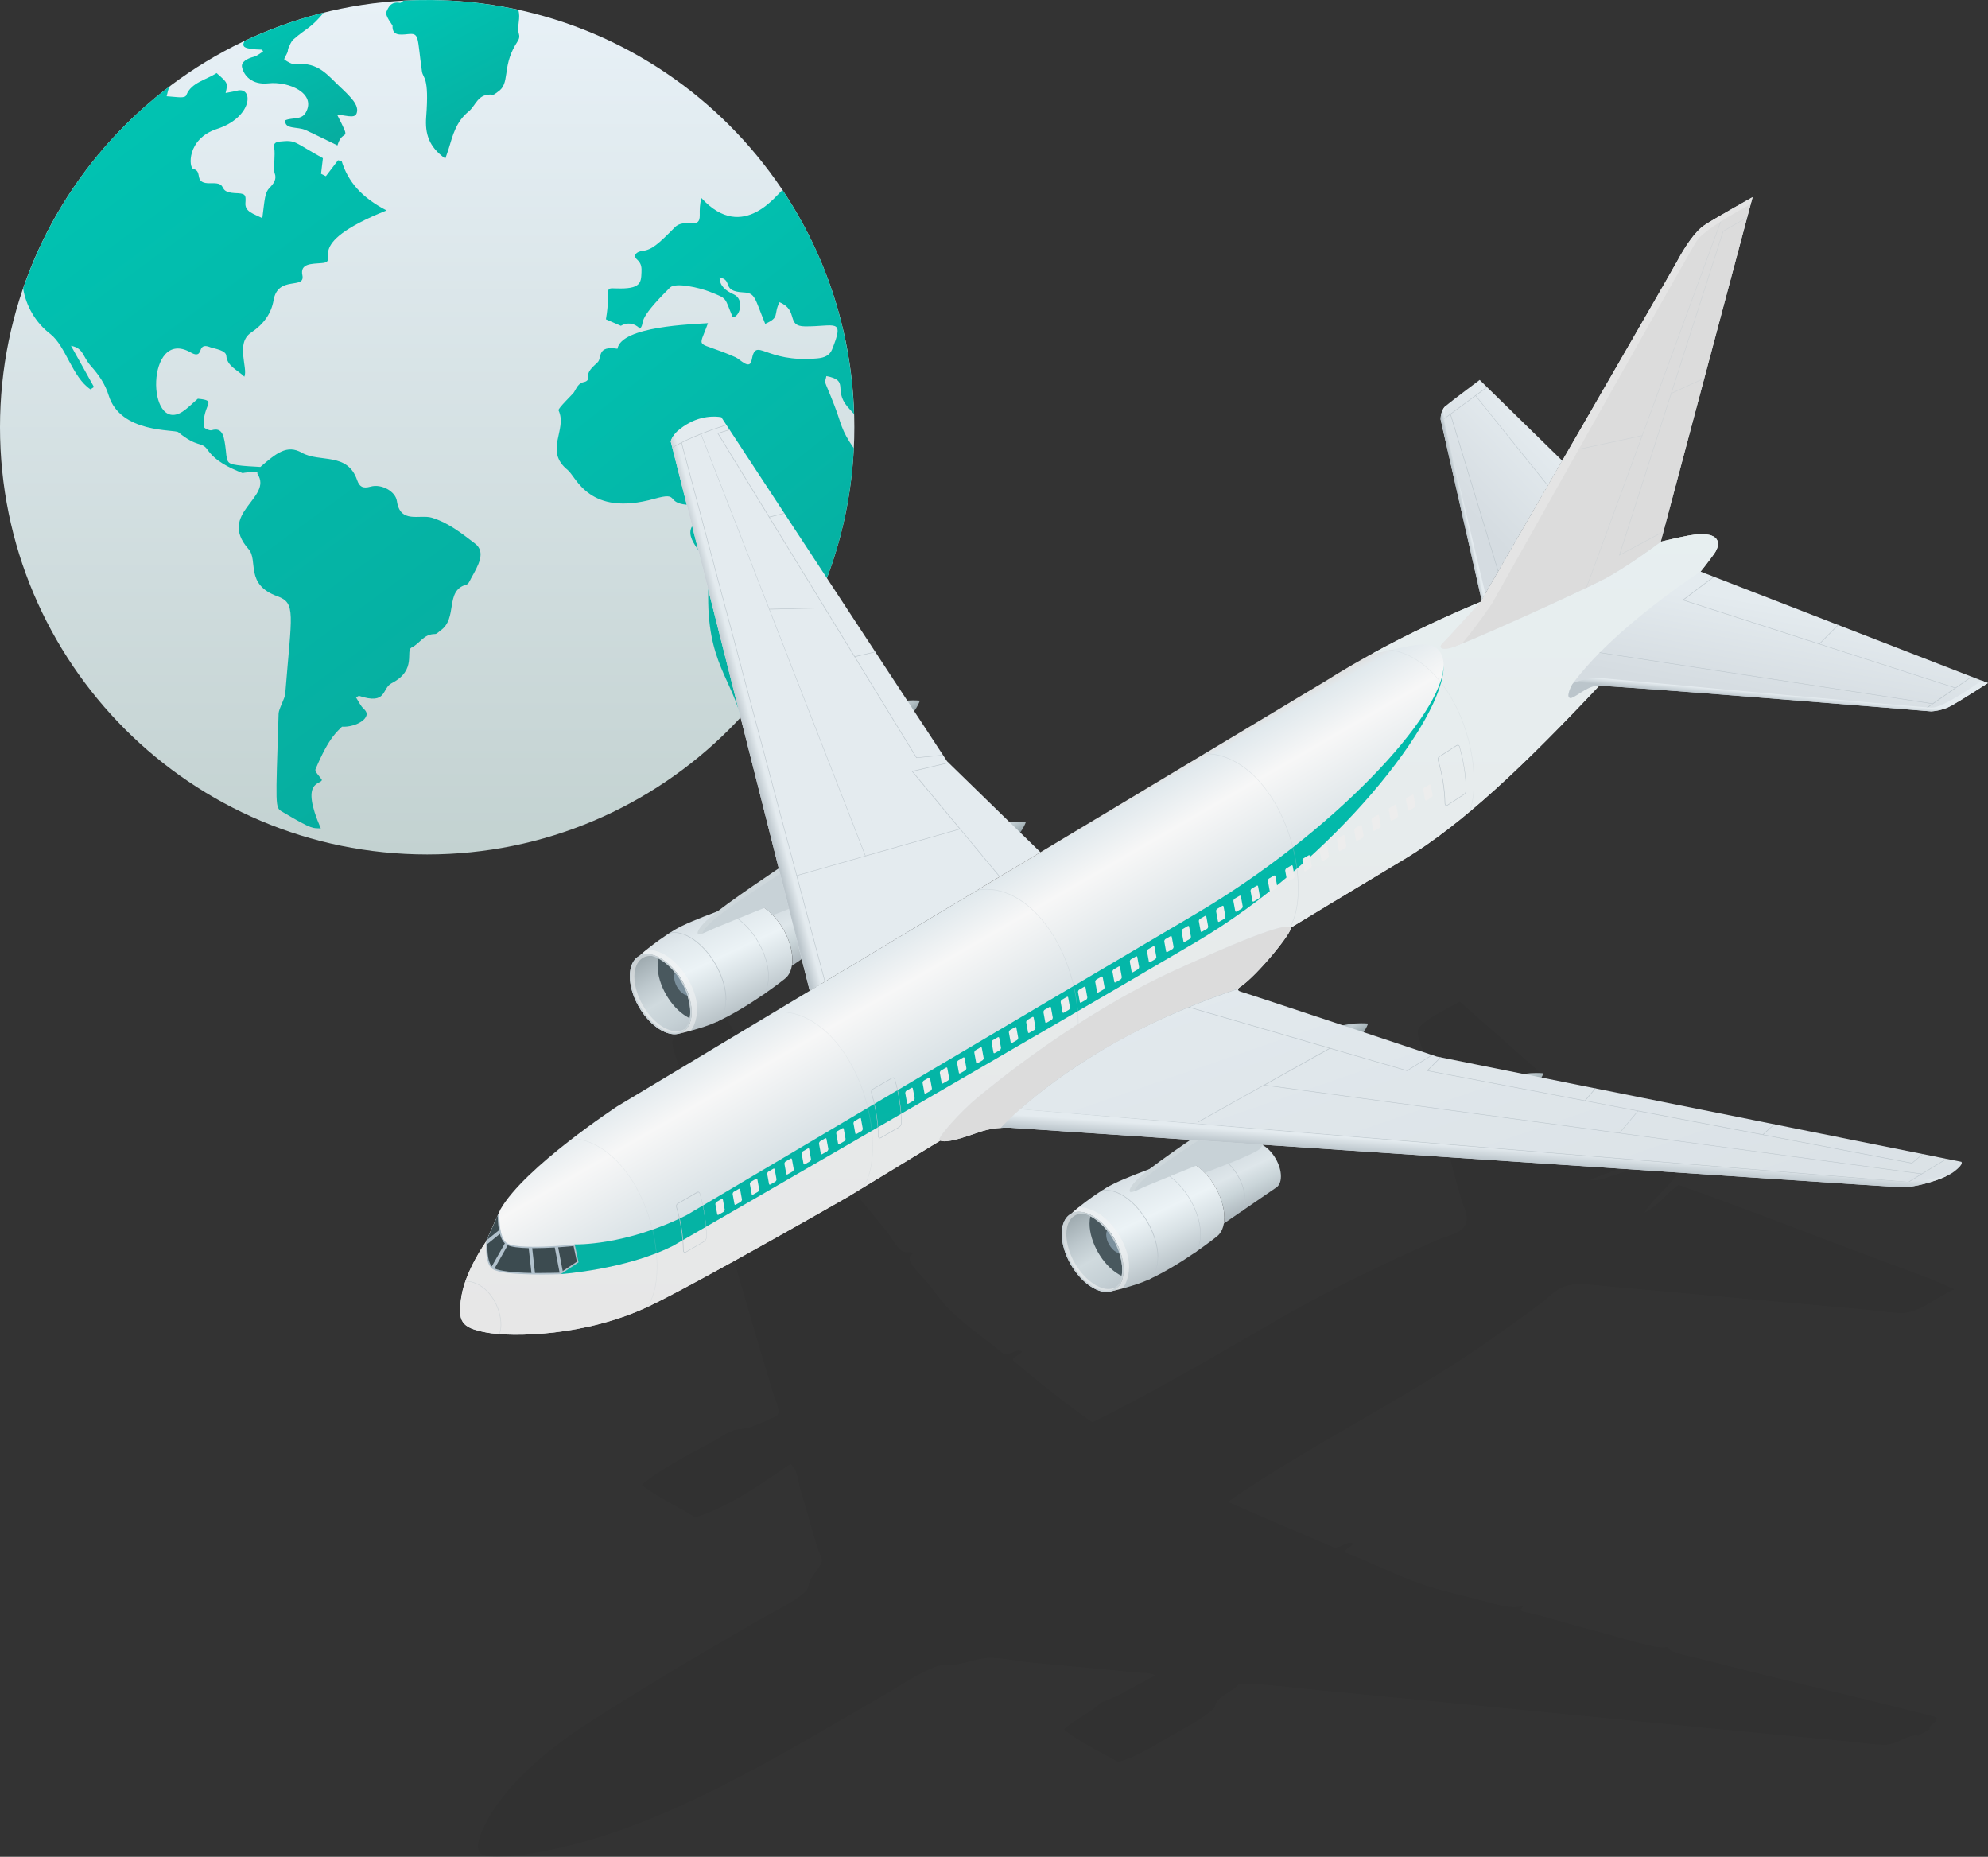 <svg width="121" height="113" viewBox="0 0 121 113" fill="none" xmlns="http://www.w3.org/2000/svg">
<rect x="0" y="0" width="121" height="113" fill="#333333" stroke="none"/>
<path d="M26 52C40.359 52 52 40.359 52 26C52 11.641 40.359 0 26 0C11.641 0 0 11.641 0 26C0 40.359 11.641 52 26 52Z" fill="url(#paint0_linear_918_1454)"/>
<path d="M42.69 12.051C42.59 12.432 42.584 12.761 42.591 13.091C42.611 14.046 41.676 13.225 41.069 13.84C40.088 14.835 39.671 15.207 39.121 15.266C38.724 15.309 38.507 15.551 38.772 15.791C39.052 16.045 39.058 16.287 39.044 16.591C39.017 17.19 39.017 17.608 37.505 17.552C36.701 17.522 37.204 17.543 36.88 19.433C37.209 19.576 37.471 19.691 37.787 19.828C38.164 19.615 38.587 19.63 38.956 20.005C39.329 19.555 38.599 19.657 40.782 17.5C41.12 17.166 42.6 17.518 43.183 17.75C44.314 18.201 44.07 18.058 44.599 19.312C45.045 19.278 45.326 18.213 44.657 17.914C44.182 17.701 43.8 17.41 43.797 16.879C44.654 17.061 43.869 17.725 45.249 17.795C45.982 17.832 45.921 18.121 46.575 19.71C47.491 19.301 47.054 19.168 47.443 18.392C48.645 18.894 47.814 19.857 49 19.864C50.84 19.876 51.425 19.331 50.643 21.27C50.501 21.623 50.189 21.771 49.747 21.811C46.503 22.107 46.025 20.427 45.749 21.917C45.634 22.544 45.042 21.863 44.776 21.745C42.297 20.648 42.474 21.39 43.09 19.668C42.13 19.739 37.829 19.849 37.581 21.225C36.316 21.018 36.646 21.769 36.386 22.036C36.097 22.332 35.706 22.584 35.803 23.045C35.815 23.099 35.69 23.219 35.609 23.233C35.18 23.308 35.104 23.61 34.935 23.874C34.858 23.993 33.943 24.863 33.996 24.974C34.559 26.154 33.087 27.424 34.556 28.607C35.078 29.028 35.842 31.474 39.833 30.354C41.404 29.912 40.486 30.589 41.778 30.716C41.955 30.733 42.25 30.858 42.259 30.95C42.292 31.285 42.353 31.688 42.17 31.952C41.508 32.912 43.237 33.814 43.153 35.032C42.807 39.974 44.356 40.987 45.099 43.636C49.111 39.294 51.662 33.584 51.968 27.281C51.166 26.132 51.23 25.814 50.78 24.658C50.084 22.868 50.194 23.459 50.297 22.888C51.728 23.161 50.703 23.692 51.576 24.746C51.705 24.902 51.857 25.047 51.981 25.204C51.829 20.17 50.252 15.495 47.631 11.573C47.364 11.685 45.258 14.853 42.69 12.051Z" fill="url(#paint1_linear_918_1454)"/>
<path d="M28.679 35.184C28.601 35.327 28.522 35.547 28.38 35.583C27.056 35.939 27.887 37.629 26.81 38.373C26.703 38.452 26.589 38.587 26.474 38.587C25.775 38.587 25.561 39.165 25.062 39.4C24.639 39.597 25.419 40.767 23.842 41.576C23.217 41.889 23.587 42.924 21.844 42.347C21.787 42.382 21.723 42.411 21.666 42.44C21.823 42.682 21.937 42.953 22.151 43.153C22.731 43.664 21.645 44.281 20.817 44.223C20.573 44.491 20.05 44.796 19.204 46.813C19.14 46.963 19.44 47.22 19.59 47.462C19.561 47.772 18.227 47.44 19.525 50.416C19.039 50.38 19.125 50.564 17.171 49.396C16.734 49.141 16.777 49.162 16.957 43.438C16.957 43.143 17.344 42.524 17.363 42.204C17.752 37.32 18.025 36.705 16.885 36.289C14.885 35.565 15.738 34.112 15.13 33.421C13.201 31.235 16.619 30.311 15.68 28.854C15.658 28.819 15.658 28.769 15.68 28.712C15.23 28.733 14.866 28.755 14.774 28.797C13.917 28.455 13.118 28.07 12.619 27.356C12.27 26.862 12.016 27.26 10.856 26.307C10.633 26.115 7.33 26.399 6.611 24.053C6.404 23.375 6.012 22.811 5.527 22.269C5.01 21.679 5.092 21.192 4.321 21.042C4.785 21.877 5.256 22.711 5.719 23.553C5.648 23.596 5.577 23.646 5.506 23.696C4.396 22.956 4.012 21.068 3.065 20.328C2.159 19.636 1.581 18.609 1.41 17.56C3.115 12.594 6.269 8.306 10.379 5.217C10.379 5.224 10.371 5.231 10.364 5.238C10.221 5.396 10.207 5.645 10.143 5.859C10.817 5.902 11.268 6.016 11.349 5.773C11.641 5.024 12.547 4.867 13.182 4.446C13.875 5.053 13.875 5.053 13.732 5.659C13.974 5.609 14.196 5.58 14.41 5.523C15.451 5.231 15.404 7.139 13.197 7.85C11.353 8.456 11.486 10.226 11.77 10.283C12.39 10.434 11.713 11.196 12.847 11.153C13.958 11.109 13.153 11.681 14.289 11.752C14.917 11.773 14.981 11.816 14.938 12.351C14.895 12.893 15.444 13.008 15.965 13.279C16.116 12.108 16.115 11.723 16.407 11.431C16.672 11.16 16.857 10.896 16.714 10.532C16.636 10.331 16.758 9.348 16.693 9.034C16.629 8.734 16.75 8.641 17.05 8.612C18.047 8.504 17.898 8.668 19.654 9.626C19.618 9.925 19.583 10.246 19.54 10.575C19.64 10.625 19.74 10.674 19.832 10.724C20.082 10.403 20.325 10.082 20.574 9.754C20.646 9.775 20.717 9.79 20.795 9.804C21.181 11.06 22.008 12.016 23.528 12.807C18.181 14.948 20.799 15.916 19.583 16.011C18.981 16.064 18.25 16.02 18.405 16.753C18.589 17.648 16.908 16.733 16.65 18.28C16.507 19.086 16.051 19.728 15.273 20.249C14.322 20.9 15.106 22.402 14.873 22.925C14.467 22.518 13.825 22.29 13.775 21.662C13.757 21.309 13.065 21.228 12.804 21.134C12.512 21.02 12.298 21.005 12.198 21.327C12.091 21.669 11.856 21.591 11.592 21.441C8.876 19.916 8.906 26.459 11.114 25.051C11.442 24.83 11.706 24.552 12.041 24.266C13.302 24.387 12.312 24.571 12.405 25.971C12.405 26.057 12.755 26.221 12.876 26.185C13.571 25.973 13.648 26.583 13.746 27.413C13.825 28.226 13.818 28.24 14.767 28.347C14.874 28.361 15.316 28.39 15.851 28.419C15.859 28.411 15.866 28.404 15.873 28.397C16.808 27.59 17.467 27.041 18.363 27.548C19.444 28.175 21.146 27.492 21.738 29.225C21.873 29.61 22.073 29.753 22.551 29.617C23.215 29.425 24.07 29.903 24.156 30.488C24.36 31.899 25.541 31.286 26.29 31.508C27.324 31.829 28.102 32.464 28.901 33.071C29.598 33.592 29.104 34.425 28.679 35.184Z" fill="url(#paint2_linear_918_1454)"/>
<path d="M23.521 0.715C23.416 0.955 23.893 1.525 23.892 1.557C23.862 2.165 24.316 2.131 24.821 2.076C25.549 1.996 25.381 2.236 25.682 4.344C25.747 4.805 26.132 4.604 25.94 7.113C25.862 8.132 26.1 8.937 27.104 9.649C27.188 9.408 27.257 9.225 27.312 9.041C27.557 8.229 27.763 7.399 28.522 6.786C28.98 6.416 29.066 5.668 29.998 5.762C30.089 5.771 30.201 5.651 30.3 5.588C31.061 5.097 30.553 4.131 31.363 2.745C31.499 2.513 31.667 2.349 31.586 2.077C31.441 1.59 31.716 1.087 31.54 0.598C29.119 0.072 26.812 -0.081 24.553 0.042C24.475 0.12 24.391 0.181 24.348 0.174C23.785 0.079 23.636 0.45 23.521 0.715Z" fill="url(#paint3_linear_918_1454)"/>
<path d="M15.233 2.969C15.466 3.012 15.713 3.007 15.953 3.023C15.973 3.061 15.993 3.099 16.014 3.137C15.825 3.246 15.654 3.402 15.445 3.456C15.044 3.559 14.665 3.77 14.73 4.082C14.838 4.602 15.339 5.181 16.329 5.072C17.575 4.935 19.279 5.684 18.608 6.855C18.34 7.323 17.788 7.132 17.366 7.32C17.297 7.89 18.113 7.694 18.593 7.914C19.255 8.217 19.902 8.543 20.538 8.851C20.861 7.726 21.453 8.817 20.514 6.969C21.242 7.051 21.713 7.27 21.738 6.72C21.747 6.52 21.631 6.29 21.494 6.116C21.26 5.82 20.978 5.547 20.692 5.282C19.965 4.605 19.374 3.752 18.01 3.911C17.791 3.937 17.508 3.762 17.31 3.625C17.262 3.591 17.437 3.34 17.497 3.185C17.53 3.102 17.517 3.004 17.556 2.925C17.644 2.744 17.707 2.535 17.859 2.4C18.651 1.704 18.91 1.732 19.699 0.773C18.018 1.192 16.401 1.774 14.867 2.502C14.865 2.508 14.87 2.517 14.867 2.522C14.69 2.871 14.973 2.92 15.233 2.969Z" fill="url(#paint4_linear_918_1454)"/>
<path opacity="0.05" d="M117.434 105.234C117.198 105.37 116.962 105.507 116.725 105.644C116.698 105.626 116.671 105.612 116.644 105.594C116.044 105.644 115.644 106.004 115.022 106.15C114.568 106.255 113.318 106.05 112.564 105.981C101.743 104.974 91.021 103.879 80.377 102.867C78.723 102.712 77.088 102.47 75.42 102.456C75.189 102.83 74.421 103.113 74.089 103.519C73.953 103.683 73.989 103.856 73.839 104.002C73.231 104.595 72.04 105.188 71.091 105.74C70.105 106.314 69.128 106.948 68.052 107.213C67.002 106.656 65.535 105.895 64.763 105.256C65.29 104.709 66.507 104.162 67.011 103.615C68.12 103.245 69.233 102.488 70.341 101.973C70.06 101.768 69.542 101.818 69.174 101.782C67.011 101.563 64.931 101.38 62.8 101.18C62.005 101.102 60.978 100.883 60.219 100.888C59.693 100.892 58.961 101.157 58.18 101.298C57.853 101.357 57.385 101.303 57.139 101.371C56.167 101.64 54.745 102.616 53.682 103.227C52.415 103.961 51.338 104.586 50.27 105.206C44.346 108.64 38.767 111.613 32.825 112.712C32.139 112.84 29.886 113.191 29.327 112.858C28.777 112.53 29.35 111.363 29.618 110.856C30.694 108.836 32.943 106.693 35.864 104.823C39.063 102.776 42.316 100.842 45.859 98.79C47.077 98.083 48.612 97.372 49.107 96.765C49.248 96.587 49.198 96.387 49.316 96.163C49.548 95.73 50.007 95.279 50.025 94.982C50.039 94.772 49.852 94.508 49.775 94.257C49.389 92.989 49.057 91.763 48.694 90.54C48.548 90.048 48.562 89.487 48.112 89.09C46.35 90.285 44.523 91.626 42.325 92.346C41.289 91.685 39.84 91.028 39.076 90.367C39.926 89.597 41.757 88.598 43.115 87.882C43.642 87.604 44.133 87.248 44.614 87.061C44.905 86.952 45.296 86.984 45.573 86.892C45.932 86.774 47.172 86.263 47.322 86.122C47.544 85.907 47.14 85.059 47.031 84.699C44.991 77.9 43.138 71.342 41.243 64.643C41.139 64.274 40.78 63.498 40.993 63.197C41.107 63.033 41.402 62.773 41.661 62.523C41.888 62.299 42.234 62.039 42.661 61.848C44.069 61.218 44.169 62.039 44.66 62.719C46.127 64.739 47.408 66.563 48.867 68.487C49.462 69.272 49.966 70.147 50.697 70.804C50.829 70.922 50.893 71.018 51.197 71.091C50.974 71.315 51.197 71.388 51.283 71.524C51.897 72.514 53.132 73.882 53.991 74.977C54.255 75.319 54.609 75.984 54.909 76.135C55.195 76.285 55.377 76.162 55.617 76.258C55.336 76.408 55.331 76.545 55.367 76.691C55.468 77.092 56.135 77.667 56.49 78.114C56.88 78.602 57.239 79.122 57.657 79.559C58.616 80.576 60.015 81.502 61.114 82.433C61.473 82.496 61.837 82.063 62.196 82.241C62.141 82.428 61.555 82.61 61.655 82.797C63.127 84.038 64.822 85.401 66.484 86.564C70.291 84.685 73.898 82.556 77.601 80.412C80.904 78.497 84.116 76.947 87.428 75.492C87.895 75.287 88.545 75.118 88.845 74.913C89.654 74.361 89.118 73.59 88.927 72.933C88.041 69.855 87.455 67.051 86.637 64.027C86.505 63.535 86.124 62.851 86.387 62.532C86.86 61.962 88.073 61.396 88.845 60.963C92.052 63.758 95.282 66.659 98.381 69.431C98.831 69.837 99.38 70.211 99.671 70.662C98.862 71.078 97.704 71.388 96.754 71.821C97.231 71.917 97.736 71.684 98.131 71.556C99.53 71.096 100.948 70.74 102.251 70.279C103.051 69.997 103.742 69.413 104.664 69.267C103.065 70.27 102.356 71.214 101.502 72.163C101.011 72.706 100.407 73.225 100.084 73.805C101.016 73.339 101.37 72.664 102.165 72.117C106.39 73.608 110.633 75.287 114.781 76.823C116.198 77.348 117.657 77.849 118.947 78.465C117.866 78.93 117.152 79.642 116.117 79.865C115.585 79.979 114.377 79.769 113.577 79.696C108.33 79.218 103.501 78.793 98.294 78.319C97.522 78.251 96.277 78.082 95.714 78.173C94.737 78.333 94.51 78.757 93.883 79.236C92.779 80.079 91.575 80.923 90.512 81.671C85.792 84.986 79.555 88.037 74.73 91.398C76.883 92.356 79.032 93.258 81.186 94.175C81.562 94.262 81.935 93.797 82.312 93.911C82.417 94.102 81.708 94.298 81.894 94.49C83.539 95.124 85.093 95.944 86.769 96.492C87.895 96.861 89.322 97.176 90.476 97.481C91.348 97.714 91.943 97.924 92.684 97.746C92.707 97.86 92.379 97.969 92.684 98.083C94.024 98.352 95.319 98.795 96.682 99.146C98.045 99.492 99.38 99.935 100.68 100.208C100.952 100.268 101.243 100.286 101.552 100.231C101.52 100.409 101.711 100.459 101.929 100.546C102.419 100.742 103.233 100.883 103.887 101.052C108.548 102.274 113.323 103.318 117.834 104.504C118.061 104.755 117.289 105.001 117.457 105.252L117.434 105.234Z" fill="#050505"/>
<path d="M80.554 41.523L37.577 67.325C37.577 67.325 31.934 71.023 30.462 73.595L29.563 75.592C29.563 75.592 28.341 77.321 28.086 78.885C27.832 80.449 28.086 80.8 29.572 81.088C31.176 81.402 35.687 81.325 39.548 79.473C42.578 78.019 51.601 72.843 51.601 72.843C69.906 61.694 81.208 54.837 85.505 52.271C88.958 50.197 92.765 46.603 97.531 41.528C102.301 36.452 103.882 34.336 104.336 33.698C104.791 33.059 104.663 32.357 103.132 32.539C101.601 32.717 90.135 35.462 80.549 41.528L80.554 41.523Z" fill="url(#paint5_linear_918_1454)"/>
<g style="mix-blend-mode:multiply">
<path d="M103.137 32.535C101.765 32.694 92.37 34.929 83.525 39.776C85.219 39.53 86.814 38.832 87.513 39.516C89.608 41.578 82.18 51.793 72.79 57.329C63.186 62.992 40.938 75.83 40.938 75.83C38.099 77.261 34.133 77.54 34.133 77.54C34.133 77.54 31.78 76.979 30.649 76.235C29.704 75.611 30.094 74.439 30.249 74.074L29.563 75.592C29.563 75.592 28.341 77.321 28.086 78.885C27.832 80.449 28.086 80.8 29.572 81.088C31.176 81.402 35.687 81.325 39.548 79.473C42.578 78.019 51.601 72.843 51.601 72.843C69.906 61.694 81.208 54.837 85.505 52.271C88.958 50.197 92.765 46.603 97.531 41.528C102.301 36.452 103.882 34.336 104.336 33.698C104.791 33.059 104.663 32.357 103.132 32.539L103.137 32.535Z" fill="url(#paint6_linear_918_1454)"/>
</g>
<g style="mix-blend-mode:multiply">
<path d="M40.938 75.834C40.938 75.834 63.186 62.992 72.79 57.333C81.158 52.399 87.968 43.748 87.868 40.465C87.886 43.484 81.108 50.707 72.79 55.609C63.186 61.273 41.815 73.937 41.815 73.937C38.072 75.83 34.983 75.734 34.983 75.734C34.983 75.734 31.78 76.979 30.649 76.235C31.78 76.979 34.133 77.54 34.133 77.54C34.133 77.54 38.099 77.261 40.938 75.83V75.834Z" fill="url(#paint7_linear_918_1454)"/>
</g>
<path d="M68.388 77.276C68.388 78.48 67.547 78.967 66.507 78.365C65.466 77.763 64.626 76.3 64.626 75.096C64.626 73.892 65.466 73.404 66.507 74.006C67.547 74.608 68.388 76.072 68.388 77.276Z" fill="url(#paint8_linear_918_1454)"/>
<path d="M72.64 70.827C72.226 70.585 71.84 70.521 71.531 70.603C71.531 70.603 68.401 71.63 67.324 72.291C65.989 73.116 65.212 73.855 65.212 73.855C65.548 73.677 66.007 73.714 66.507 74.005C67.547 74.607 68.387 76.071 68.387 77.275C68.387 78 68.083 78.461 67.615 78.588C67.615 78.588 69.014 78.283 69.877 77.891C71.963 76.938 74.052 75.26 74.052 75.26C74.343 75.045 74.52 74.644 74.52 74.092C74.52 72.888 73.68 71.424 72.64 70.822V70.827Z" fill="url(#paint9_linear_918_1454)"/>
<path d="M76.878 69.701C76.646 69.564 76.428 69.528 76.251 69.569L72.39 70.704C72.471 70.741 72.553 70.777 72.639 70.827C73.68 71.429 74.52 72.893 74.52 74.097C74.52 74.229 74.511 74.348 74.489 74.462L77.623 72.309C77.832 72.2 77.964 71.954 77.964 71.589C77.964 70.896 77.478 70.047 76.878 69.701Z" fill="url(#paint10_linear_918_1454)"/>
<path style="mix-blend-mode:screen" opacity="0.5" d="M66.629 73.718C66.275 73.544 65.948 73.462 65.662 73.467C65.366 73.704 65.212 73.855 65.212 73.855C65.548 73.677 66.007 73.713 66.507 74.005C67.547 74.607 68.388 76.071 68.388 77.275C68.388 78 68.083 78.46 67.615 78.588C67.615 78.588 67.919 78.524 68.328 78.41C68.528 78.155 68.66 77.79 68.71 77.334C68.855 76.007 67.779 74.279 66.629 73.713V73.718Z" fill="url(#paint11_linear_918_1454)"/>
<path d="M66.465 74.074C66.433 74.056 66.397 74.038 66.365 74.019C66.334 74.152 66.315 74.302 66.315 74.462C66.315 75.602 67.111 76.984 68.092 77.554C68.151 77.59 68.21 77.618 68.269 77.645C68.292 77.531 68.301 77.408 68.301 77.271C68.301 76.094 67.474 74.658 66.461 74.07L66.465 74.074Z" fill="#49585E"/>
<path style="mix-blend-mode:screen" opacity="0.5" d="M66.675 78.201C65.698 77.635 64.903 76.254 64.903 75.123C64.903 74.056 65.607 73.586 66.511 74.01H66.507C65.466 73.403 64.626 73.891 64.626 75.095C64.626 76.299 65.466 77.763 66.507 78.365C67.311 78.83 67.997 78.643 68.265 77.977C67.974 78.488 67.374 78.607 66.675 78.201Z" fill="url(#paint12_linear_918_1454)"/>
<path d="M68.219 76.277C68.051 75.757 67.774 75.246 67.429 74.817C67.365 74.89 67.329 75.004 67.329 75.146C67.329 75.533 67.602 76.003 67.933 76.195C68.038 76.254 68.138 76.281 68.224 76.277H68.219Z" fill="#7B909D"/>
<path d="M66.507 74.005C66.207 73.832 65.921 73.75 65.666 73.75V73.828C65.916 73.828 66.184 73.91 66.466 74.074C67.483 74.662 68.306 76.099 68.306 77.275C68.306 78.059 67.938 78.543 67.343 78.543C67.093 78.543 66.825 78.461 66.543 78.297C65.525 77.708 64.703 76.272 64.703 75.095C64.703 74.311 65.071 73.828 65.666 73.828V73.75C65.048 73.75 64.626 74.243 64.626 75.095C64.626 76.299 65.466 77.763 66.507 78.365C66.811 78.538 67.093 78.625 67.347 78.625C67.965 78.625 68.387 78.132 68.387 77.275C68.387 76.071 67.547 74.607 66.507 74.005Z" fill="#C8D2D7"/>
<g style="mix-blend-mode:multiply">
<g style="mix-blend-mode:multiply">
<path d="M70.5 76.519C70.5 75.123 69.519 73.418 68.315 72.72C67.97 72.519 67.642 72.419 67.334 72.419C67.243 72.419 67.156 72.428 67.075 72.446C67.047 72.465 67.02 72.483 66.988 72.501C67.093 72.469 67.206 72.451 67.329 72.451C67.629 72.451 67.951 72.551 68.292 72.747C69.487 73.44 70.459 75.132 70.459 76.519C70.459 77.162 70.25 77.636 69.891 77.882C69.932 77.864 69.978 77.841 70.019 77.823C70.318 77.554 70.486 77.107 70.486 76.523L70.5 76.519Z" fill="#BCC6CC"/>
</g>
</g>
<g style="mix-blend-mode:multiply">
<g style="mix-blend-mode:multiply">
<path d="M72.803 76.18C72.985 75.92 73.085 75.556 73.085 75.113C73.085 73.759 72.135 72.108 70.968 71.429C70.636 71.237 70.314 71.137 70.019 71.137C70.009 71.137 70 71.137 69.987 71.137C69.955 71.15 69.918 71.159 69.887 71.173C69.928 71.173 69.973 71.164 70.019 71.164C70.309 71.164 70.623 71.26 70.954 71.451C72.113 72.122 73.058 73.763 73.058 75.109C73.058 75.588 72.94 75.971 72.722 76.231C72.749 76.212 72.776 76.194 72.803 76.171V76.18Z" fill="#BCC6CC"/>
</g>
</g>
<path d="M75.638 73.673C75.738 73.499 75.793 73.271 75.793 73.002C75.793 72.067 75.138 70.927 74.33 70.458C74.166 70.362 74.002 70.298 73.848 70.271L73.775 70.293C73.944 70.312 74.125 70.376 74.311 70.485C75.111 70.945 75.761 72.076 75.761 73.002C75.761 73.299 75.692 73.545 75.57 73.718L75.638 73.673Z" fill="#BCC6CC"/>
<path d="M74.534 68.373C74.534 68.373 74.239 67.986 74.012 68.319C74.012 68.319 70.472 70.662 69.437 71.579C69.014 71.953 68.642 72.395 68.792 72.541C68.792 72.541 68.942 72.573 69.359 72.364C69.778 72.154 72.817 70.936 72.817 70.936C72.994 71.059 73.167 71.21 73.33 71.374C73.33 71.374 76.083 70.362 76.651 69.947L77.628 68.702C75.72 68.496 74.538 68.369 74.538 68.369L74.534 68.373Z" fill="#C8D2D7"/>
<g style="mix-blend-mode:screen" opacity="0.5">
<g style="mix-blend-mode:screen" opacity="0.5">
<path style="mix-blend-mode:screen" opacity="0.5" d="M69.705 71.689C70.741 70.772 74.534 68.373 74.534 68.373C74.534 68.373 74.239 67.986 74.012 68.319C74.012 68.319 70.472 70.662 69.437 71.579C69.014 71.953 68.642 72.395 68.792 72.541C68.792 72.541 68.86 72.555 69.037 72.5C69.091 72.295 69.382 71.971 69.705 71.689Z" fill="url(#paint13_linear_918_1454)"/>
</g>
</g>
<path d="M42.097 61.592C42.097 62.796 41.256 63.284 40.216 62.682C39.175 62.08 38.335 60.616 38.335 59.412C38.335 58.208 39.175 57.72 40.216 58.322C41.256 58.924 42.097 60.388 42.097 61.592Z" fill="url(#paint14_linear_918_1454)"/>
<path d="M46.345 55.144C45.931 54.903 45.545 54.839 45.236 54.921C45.236 54.921 42.106 55.947 41.029 56.608C39.694 57.434 38.917 58.172 38.917 58.172C39.253 57.995 39.712 58.031 40.212 58.323C41.252 58.925 42.092 60.389 42.092 61.593C42.092 62.318 41.788 62.778 41.32 62.906C41.32 62.906 42.724 62.6 43.583 62.208C45.668 61.255 47.758 59.577 47.758 59.577C48.048 59.363 48.225 58.961 48.225 58.41C48.225 57.206 47.385 55.742 46.345 55.14V55.144Z" fill="url(#paint15_linear_918_1454)"/>
<path d="M50.588 54.018C50.356 53.882 50.138 53.845 49.961 53.886L46.1 55.022C46.181 55.058 46.263 55.099 46.349 55.145C47.39 55.747 48.23 57.21 48.23 58.414C48.23 58.547 48.221 58.67 48.199 58.779L51.333 56.622C51.542 56.513 51.674 56.267 51.674 55.902C51.674 55.209 51.188 54.36 50.588 54.014V54.018Z" fill="url(#paint16_linear_918_1454)"/>
<path style="mix-blend-mode:screen" opacity="0.5" d="M40.339 58.036C39.985 57.863 39.658 57.781 39.372 57.785C39.076 58.023 38.922 58.178 38.922 58.178C39.258 58 39.717 58.036 40.217 58.328C41.257 58.93 42.097 60.394 42.097 61.598C42.097 62.323 41.793 62.783 41.325 62.911C41.325 62.911 41.63 62.847 42.038 62.733C42.238 62.478 42.37 62.113 42.42 61.657C42.565 60.33 41.489 58.602 40.339 58.036Z" fill="url(#paint17_linear_918_1454)"/>
<path d="M40.175 58.392C40.144 58.373 40.107 58.355 40.075 58.337C40.044 58.469 40.025 58.62 40.025 58.779C40.025 59.919 40.82 61.301 41.802 61.871C41.861 61.908 41.92 61.935 41.979 61.962C41.997 61.848 42.011 61.725 42.011 61.588C42.011 60.412 41.184 58.975 40.171 58.387L40.175 58.392Z" fill="#49585E"/>
<path style="mix-blend-mode:screen" opacity="0.5" d="M40.384 62.518C39.407 61.953 38.612 60.571 38.612 59.44C38.612 58.373 39.316 57.903 40.22 58.327H40.216C39.175 57.721 38.335 58.209 38.335 59.413C38.335 60.616 39.175 62.08 40.216 62.682C41.02 63.147 41.706 62.96 41.974 62.295C41.683 62.805 41.084 62.924 40.384 62.518Z" fill="url(#paint18_linear_918_1454)"/>
<path d="M41.925 60.594C41.757 60.074 41.479 59.563 41.134 59.135C41.071 59.208 41.034 59.322 41.034 59.463C41.034 59.851 41.302 60.32 41.638 60.512C41.743 60.571 41.843 60.599 41.929 60.594H41.925Z" fill="#7B909D"/>
<path d="M40.216 58.322C39.916 58.149 39.63 58.062 39.375 58.062V58.14C39.625 58.14 39.893 58.222 40.175 58.386C41.193 58.974 42.015 60.411 42.015 61.588C42.015 62.372 41.647 62.855 41.052 62.855C40.802 62.855 40.534 62.773 40.252 62.609C39.239 62.021 38.412 60.584 38.412 59.408C38.412 58.623 38.78 58.14 39.375 58.14V58.062C38.758 58.062 38.335 58.555 38.335 59.412C38.335 60.616 39.175 62.08 40.216 62.682C40.516 62.855 40.802 62.942 41.056 62.942C41.674 62.942 42.097 62.449 42.097 61.592C42.097 60.388 41.256 58.924 40.216 58.322Z" fill="#C8D2D7"/>
<path d="M44.209 60.836C44.209 59.441 43.228 57.735 42.024 57.037C41.679 56.837 41.352 56.736 41.042 56.736C40.952 56.736 40.865 56.745 40.784 56.764C40.756 56.782 40.729 56.8 40.697 56.818C40.802 56.786 40.915 56.768 41.038 56.768C41.338 56.768 41.665 56.869 42.001 57.065C43.196 57.758 44.168 59.45 44.168 60.836C44.168 61.479 43.959 61.953 43.6 62.2C43.641 62.181 43.687 62.158 43.727 62.14C44.027 61.871 44.195 61.424 44.195 60.84L44.209 60.836Z" fill="#BCC6CC"/>
<path d="M46.508 60.498C46.69 60.238 46.79 59.873 46.79 59.431C46.79 58.076 45.841 56.425 44.673 55.746C44.341 55.554 44.019 55.454 43.724 55.454C43.715 55.454 43.705 55.454 43.692 55.454C43.66 55.468 43.624 55.477 43.592 55.491C43.633 55.486 43.678 55.481 43.724 55.481C44.014 55.481 44.328 55.577 44.659 55.769C45.818 56.439 46.763 58.081 46.763 59.426C46.763 59.905 46.64 60.288 46.427 60.548C46.454 60.53 46.481 60.511 46.508 60.489V60.498Z" fill="#BCC6CC"/>
<path d="M49.348 57.99C49.448 57.817 49.502 57.589 49.502 57.32C49.502 56.385 48.848 55.245 48.04 54.78C47.871 54.684 47.712 54.62 47.558 54.593L47.485 54.616C47.653 54.634 47.835 54.698 48.021 54.807C48.816 55.268 49.466 56.399 49.466 57.324C49.466 57.621 49.398 57.867 49.275 58.045L49.343 57.999L49.348 57.99Z" fill="#BCC6CC"/>
<path d="M48.239 52.691C48.239 52.691 47.944 52.303 47.717 52.636C47.717 52.636 44.178 54.98 43.142 55.897C42.719 56.27 42.347 56.713 42.497 56.859C42.497 56.859 42.647 56.891 43.065 56.681C43.483 56.471 46.526 55.254 46.526 55.254C46.703 55.377 46.876 55.527 47.04 55.691C47.04 55.691 49.793 54.679 50.361 54.264L51.337 53.019C49.429 52.814 48.248 52.686 48.248 52.686L48.239 52.691Z" fill="#C8D2D7"/>
<g style="mix-blend-mode:screen" opacity="0.5">
<g style="mix-blend-mode:screen" opacity="0.5">
<path style="mix-blend-mode:screen" opacity="0.5" d="M43.41 56.006C44.446 55.089 48.239 52.691 48.239 52.691C48.239 52.691 47.944 52.303 47.717 52.636C47.717 52.636 44.178 54.98 43.142 55.897C42.719 56.27 42.347 56.713 42.497 56.859C42.497 56.859 42.565 56.872 42.742 56.818C42.797 56.612 43.087 56.289 43.41 56.006Z" fill="url(#paint19_linear_918_1454)"/>
</g>
</g>
<path d="M87.7 39.261C87.7 39.261 87.527 39.608 88.272 39.434C89.017 39.261 96.159 36.014 97.622 35.248C99.08 34.482 101.079 32.968 101.079 32.968L106.671 12C106.671 12 104.309 13.327 103.737 13.71C103.164 14.093 102.555 15.019 102.087 15.89C101.62 16.761 90.126 36.625 90.126 36.625C90.126 36.625 87.981 38.983 87.704 39.261H87.7Z" fill="url(#paint20_linear_918_1454)"/>
<g style="mix-blend-mode:multiply">
<path d="M103.736 13.71C103.164 14.093 102.555 15.019 102.087 15.89C101.619 16.761 90.125 36.625 90.125 36.625C90.125 36.625 87.981 38.983 87.704 39.261C87.704 39.261 87.531 39.608 88.276 39.434C89.021 39.261 96.163 36.014 97.626 35.248C99.084 34.482 101.083 32.968 101.083 32.968L106.671 12C106.671 12 104.309 13.327 103.736 13.71Z" fill="#DCDCDC"/>
</g>
<g style="mix-blend-mode:screen" opacity="0.3">
<path d="M102.083 15.89C101.615 16.761 90.121 36.625 90.121 36.625C90.121 36.625 87.977 38.983 87.7 39.261C87.7 39.261 87.527 39.608 88.272 39.434C88.386 39.407 88.64 39.311 88.995 39.17C89.903 38.062 90.793 36.762 90.793 36.762C90.793 36.762 102.742 15.489 103.264 14.668C103.691 14.002 105.79 12.835 106.558 12.424L106.671 12C106.671 12 104.309 13.327 103.737 13.71C103.164 14.093 102.555 15.019 102.087 15.89H102.083Z" fill="#F7F7F7"/>
</g>
<g style="mix-blend-mode:multiply" opacity="0.4">
<path d="M104.873 14.057L104.868 14.061L98.549 33.784L98.535 33.821L101.238 32.371L101.247 32.33L98.59 33.757L101.733 23.953L103.728 23.036L103.737 23L101.747 23.912L104.895 14.08L106.34 13.245L106.349 13.204L104.873 14.057Z" fill="#BCC6CC"/>
</g>
<g style="mix-blend-mode:multiply" opacity="0.4">
<path d="M96.572 35.764L104.745 13.492L104.718 13.482L99.943 26.497L96.091 27.327V27.359L99.93 26.534L96.536 35.791C96.536 35.791 96.563 35.777 96.577 35.773L96.572 35.764Z" fill="#BCC6CC"/>
</g>
<path d="M60.542 50.247L61.492 51.241C62.168 50.826 62.441 50.028 62.441 50.028C61.228 49.941 60.542 50.251 60.542 50.251V50.247Z" fill="url(#paint21_linear_918_1454)"/>
<path d="M81.371 62.51L82.321 63.504C82.998 63.089 83.27 62.291 83.27 62.291C82.057 62.204 81.376 62.514 81.376 62.514L81.371 62.51Z" fill="url(#paint22_linear_918_1454)"/>
<path d="M92.043 65.537L92.992 66.531C93.669 66.116 93.942 65.318 93.942 65.318C92.729 65.232 92.047 65.542 92.047 65.542L92.043 65.537Z" fill="url(#paint23_linear_918_1454)"/>
<path d="M54.091 42.859L55.04 43.853C55.717 43.438 55.99 42.64 55.99 42.64C54.777 42.554 54.095 42.864 54.095 42.864L54.091 42.859Z" fill="url(#paint24_linear_918_1454)"/>
<path d="M61.4 68.629C61.4 68.629 60.832 68.611 60.323 68.711C59.869 68.798 59.787 68.839 58.847 69.154C57.815 69.505 57.261 69.523 57.179 69.359C57.098 69.195 58.442 67.676 59.487 66.805C60.537 65.939 65.634 61.734 71.476 59.066C77.319 56.394 78.413 56.244 78.559 56.463C78.704 56.681 76.519 59.386 75.465 60.079C75.465 60.079 75.156 60.257 75.565 60.366C75.974 60.476 87.454 64.302 87.454 64.302L119.373 70.704C119.373 70.704 119.582 70.814 118.933 71.306C118.278 71.799 116.543 72.273 115.761 72.255C114.98 72.236 61.4 68.625 61.4 68.625V68.629Z" fill="url(#paint25_linear_918_1454)"/>
<path d="M95.691 41.659C95.691 41.659 95.314 42.339 95.532 42.467C95.745 42.594 96.504 41.787 97.176 41.732C97.853 41.678 117.534 43.292 117.534 43.292C117.534 43.292 118.197 43.274 118.801 42.932C119.41 42.59 120.995 41.568 120.995 41.568L103.505 34.787C103.505 34.787 98.208 38.198 95.686 41.659H95.691Z" fill="url(#paint26_linear_918_1454)"/>
<path d="M95.087 28.038L90.062 23.122C90.062 23.122 88.304 24.435 87.986 24.709C87.668 24.983 87.682 25.521 87.682 25.521L90.18 36.525C90.557 35.877 92.711 32.151 95.087 28.038Z" fill="url(#paint27_linear_918_1454)"/>
<path d="M117.066 43.252L120.023 41.191L119.987 41.177L119.019 41.852L110.76 39.188L111.896 38.039L111.864 38.026L110.728 39.175L102.474 36.512L104.336 35.102L104.3 35.089L102.428 36.502L102.406 36.521L118.983 41.87L117.629 42.814L97.372 39.704C97.372 39.704 97.363 39.713 97.358 39.718V39.731L117.593 42.837L117.011 43.238C117.011 43.238 117.043 43.238 117.061 43.238L117.066 43.252Z" fill="#BCC6CC"/>
<path d="M94.201 29.571C94.201 29.571 94.21 29.553 94.219 29.544L89.83 24.08L90.521 23.57L90.498 23.547L87.704 25.608V25.64L88.272 25.225L91.18 34.797C91.18 34.797 91.193 34.774 91.202 34.761L88.299 25.207L89.808 24.094L94.205 29.571H94.201Z" fill="#BCC6CC"/>
<path style="mix-blend-mode:multiply" d="M120.614 41.423C120.078 41.801 118.238 43.065 117.597 43.065C116.839 43.065 98.003 41.318 98.003 41.318C98.003 41.318 96.718 41.145 95.768 41.56C95.741 41.592 95.718 41.628 95.691 41.66C95.691 41.66 95.314 42.34 95.532 42.467C95.745 42.595 96.504 41.788 97.176 41.733C97.853 41.678 117.534 43.293 117.534 43.293C117.534 43.293 118.197 43.275 118.801 42.932C119.41 42.59 120.995 41.569 120.995 41.569L120.614 41.418V41.423Z" fill="url(#paint28_linear_918_1454)"/>
<path style="mix-blend-mode:multiply" d="M90.407 36.129C90.008 34.446 88.181 26.785 87.986 25.973C87.85 25.407 87.927 24.956 88.004 24.691C88 24.696 87.991 24.701 87.986 24.71C87.668 24.983 87.682 25.521 87.682 25.521L90.18 36.525C90.23 36.443 90.308 36.306 90.412 36.129H90.407Z" fill="url(#paint29_linear_918_1454)"/>
<path d="M115.671 72.254L118.497 70.53L118.452 70.521L116.966 71.428L98.594 68.948L99.703 67.625L116.371 70.804H116.375L117.039 70.243L117.002 70.234L116.371 70.772L107.326 69.048L108.007 68.428L107.971 68.419L107.289 69.039L96.5 66.982L97.122 66.243L97.086 66.234L96.463 66.973L86.905 65.149L87.704 64.351L87.668 64.342L86.841 65.167L99.675 67.616L98.567 68.943L76.992 66.029L80.954 63.813L85.642 65.176H85.646L87.182 64.214C87.182 64.214 87.155 64.205 87.146 64.201L85.642 65.144L72.394 61.286C74.048 60.607 75.234 60.229 75.37 60.188C75.375 60.174 75.384 60.16 75.393 60.147C75.388 60.147 75.379 60.147 75.375 60.151C75.334 60.165 71.054 61.492 67.097 63.868C63.867 65.806 61.896 67.534 60.878 68.638C60.896 68.638 60.91 68.633 60.928 68.633C61.232 68.305 61.587 67.954 62.064 67.529L116.112 71.957L115.635 72.249C115.635 72.249 115.671 72.249 115.689 72.249L115.671 72.254ZM62.082 67.507C63.222 66.494 64.867 65.24 67.102 63.9C68.928 62.8 70.823 61.929 72.34 61.305L80.903 63.799L72.921 68.268L72.935 68.296L76.938 66.052L116.925 71.451L116.144 71.93L62.082 67.502V67.507Z" fill="#BCC6CC"/>
<path style="mix-blend-mode:multiply" d="M116.144 71.931C114.917 71.958 62.082 67.503 62.082 67.503C62.082 67.503 61.514 67.863 60.905 68.638C61.164 68.62 61.401 68.625 61.401 68.625C61.401 68.625 114.976 72.236 115.762 72.255C116.421 72.273 117.752 71.94 118.547 71.539C117.984 71.68 116.975 71.908 116.144 71.926V71.931Z" fill="url(#paint30_linear_918_1454)"/>
<path d="M63.327 51.865L57.643 46.329L43.905 25.393C43.905 25.393 42.979 25.183 41.947 25.74C40.916 26.296 40.825 26.866 40.825 26.866L49.284 60.297L63.327 51.865Z" fill="url(#paint31_linear_918_1454)"/>
<path style="mix-blend-mode:multiply" d="M49.979 59.882L41.311 26.173C40.875 26.556 40.825 26.866 40.825 26.866L49.284 60.297L49.979 59.882Z" fill="url(#paint32_linear_918_1454)"/>
<path d="M41.47 26.962L50.197 59.75L50.224 59.732L48.511 53.298L58.433 50.466L60.832 53.361L60.859 53.343L55.553 46.95L57.743 46.434L57.715 46.407L55.494 46.932L58.406 50.443L52.682 52.075L46.839 37.091L50.192 37.013L55.771 46.12V46.129L57.397 45.969L57.379 45.942L55.794 46.097L52.046 39.977L53.277 39.69L53.259 39.663L52.028 39.945L46.844 31.482L47.743 31.253L47.725 31.226L46.826 31.45L43.718 26.379L44.404 26.169L44.386 26.142L43.668 26.36L50.174 36.981L46.826 37.059L42.678 26.42C43.273 26.183 43.832 26 44.214 25.877L44.195 25.85C43.423 26.091 41.969 26.593 40.906 27.231L40.915 27.263C41.088 27.158 41.27 27.058 41.461 26.962H41.47ZM42.66 26.429L52.659 52.085L48.502 53.27L41.497 26.944C41.874 26.753 42.274 26.579 42.655 26.429H42.66Z" fill="#BCC6CC"/>
<g style="mix-blend-mode:multiply">
<path d="M75.379 60.147C75.411 60.106 75.461 60.079 75.461 60.079C76.515 59.386 78.7 56.686 78.555 56.463C78.409 56.244 77.315 56.394 71.472 59.066C65.63 61.739 60.533 65.939 59.483 66.805C58.438 67.672 57.094 69.195 57.175 69.359C57.257 69.523 57.812 69.5 58.843 69.154C59.783 68.835 59.865 68.798 60.319 68.711C60.519 68.675 60.724 68.652 60.905 68.643C60.905 68.643 63.022 66.304 67.097 63.9C71.172 61.497 74.652 60.412 75.379 60.152V60.147Z" fill="#DCDCDC"/>
</g>
<path d="M34.133 77.544L35.214 76.823L34.983 75.738C34.983 75.738 31.344 76.121 30.803 75.619C30.408 75.254 30.381 74.269 30.394 73.759L29.59 75.542C29.558 76.212 29.608 76.987 29.985 77.234C30.685 77.69 34.133 77.544 34.133 77.544Z" fill="#B1C1CC"/>
<path d="M44.11 73.613C44.11 73.663 44.078 73.727 44.037 73.754L43.737 73.927C43.692 73.955 43.656 73.927 43.651 73.882L43.542 73.284C43.542 73.234 43.569 73.17 43.615 73.143L43.914 72.97C43.96 72.942 43.996 72.965 44.001 73.015L44.11 73.613Z" fill="#EDEDED"/>
<path d="M45.16 72.998C45.16 73.048 45.128 73.112 45.087 73.139L44.787 73.312C44.742 73.34 44.705 73.317 44.701 73.266L44.592 72.669C44.592 72.619 44.619 72.555 44.664 72.528L44.964 72.355C45.01 72.327 45.046 72.35 45.051 72.4L45.16 72.998Z" fill="#EDEDED"/>
<path d="M46.209 72.386C46.209 72.436 46.177 72.5 46.136 72.528L45.836 72.701C45.791 72.728 45.75 72.706 45.75 72.655L45.641 72.058C45.641 72.008 45.673 71.944 45.714 71.917L46.013 71.743C46.059 71.716 46.095 71.739 46.1 71.789L46.209 72.386Z" fill="#EDEDED"/>
<path d="M47.263 71.771C47.263 71.821 47.236 71.885 47.191 71.912L46.891 72.086C46.845 72.113 46.809 72.09 46.804 72.04L46.695 71.443C46.695 71.393 46.723 71.329 46.768 71.301L47.068 71.128C47.113 71.101 47.15 71.128 47.154 71.174L47.263 71.771Z" fill="#EDEDED"/>
<path d="M48.312 71.155C48.312 71.205 48.285 71.269 48.239 71.296L47.94 71.469C47.894 71.497 47.853 71.474 47.853 71.424L47.744 70.826C47.744 70.776 47.776 70.712 47.817 70.685L48.117 70.512C48.162 70.484 48.198 70.507 48.203 70.557L48.312 71.155Z" fill="#EDEDED"/>
<path d="M49.362 70.539C49.362 70.59 49.334 70.653 49.289 70.681L48.989 70.854C48.944 70.881 48.903 70.859 48.903 70.808L48.794 70.211C48.794 70.161 48.821 70.097 48.866 70.07L49.166 69.896C49.212 69.869 49.252 69.892 49.252 69.942L49.362 70.539Z" fill="#EDEDED"/>
<path d="M50.416 69.924C50.416 69.974 50.384 70.038 50.343 70.066L50.043 70.239C49.998 70.266 49.957 70.243 49.957 70.193L49.848 69.596C49.848 69.546 49.88 69.482 49.92 69.454L50.22 69.281C50.266 69.254 50.302 69.277 50.306 69.327L50.416 69.924Z" fill="#EDEDED"/>
<path d="M51.465 69.308C51.465 69.358 51.438 69.422 51.393 69.449L51.093 69.623C51.047 69.65 51.007 69.623 51.007 69.577L50.898 68.98C50.898 68.93 50.925 68.866 50.97 68.838L51.27 68.665C51.315 68.638 51.356 68.66 51.356 68.711L51.465 69.308Z" fill="#EDEDED"/>
<path d="M52.514 68.693C52.514 68.743 52.482 68.807 52.441 68.834L52.142 69.007C52.096 69.035 52.06 69.012 52.055 68.962L51.946 68.364C51.946 68.314 51.974 68.25 52.019 68.223L52.319 68.05C52.364 68.022 52.405 68.045 52.405 68.095L52.514 68.693Z" fill="#EDEDED"/>
<path d="M55.667 66.85C55.667 66.9 55.636 66.964 55.595 66.992L55.295 67.165C55.249 67.192 55.208 67.169 55.208 67.119L55.099 66.522C55.099 66.472 55.127 66.408 55.172 66.38L55.472 66.207C55.517 66.18 55.558 66.203 55.563 66.253L55.672 66.85H55.667Z" fill="#EDEDED"/>
<path d="M56.721 66.235C56.721 66.285 56.694 66.349 56.649 66.376L56.349 66.549C56.303 66.577 56.267 66.554 56.262 66.504L56.153 65.906C56.153 65.856 56.181 65.792 56.226 65.765L56.526 65.592C56.571 65.564 56.608 65.587 56.612 65.637L56.721 66.235Z" fill="#EDEDED"/>
<path d="M57.771 65.619C57.771 65.669 57.744 65.733 57.698 65.76L57.398 65.933C57.353 65.961 57.312 65.938 57.312 65.888L57.203 65.29C57.203 65.24 57.235 65.176 57.276 65.149L57.576 64.976C57.621 64.948 57.657 64.971 57.662 65.021L57.771 65.619Z" fill="#EDEDED"/>
<path d="M58.82 65.003C58.82 65.053 58.793 65.117 58.747 65.145L58.447 65.318C58.402 65.345 58.361 65.323 58.361 65.272L58.252 64.675C58.252 64.625 58.284 64.561 58.325 64.534L58.624 64.36C58.67 64.333 58.711 64.356 58.711 64.406L58.82 65.003Z" fill="#EDEDED"/>
<path d="M59.874 64.388C59.874 64.438 59.842 64.502 59.801 64.529L59.502 64.703C59.456 64.73 59.415 64.707 59.411 64.657L59.302 64.06C59.302 64.01 59.329 63.946 59.374 63.918L59.674 63.745C59.72 63.718 59.761 63.74 59.761 63.791L59.87 64.388H59.874Z" fill="#EDEDED"/>
<path d="M60.924 63.772C60.924 63.822 60.896 63.886 60.851 63.913L60.551 64.087C60.506 64.114 60.469 64.091 60.465 64.041L60.356 63.444C60.356 63.394 60.383 63.33 60.428 63.302L60.728 63.129C60.774 63.102 60.815 63.124 60.819 63.175L60.928 63.772H60.924Z" fill="#EDEDED"/>
<path d="M61.973 63.157C61.973 63.207 61.946 63.271 61.901 63.298L61.601 63.471C61.555 63.499 61.514 63.476 61.514 63.426L61.405 62.828C61.405 62.778 61.437 62.714 61.478 62.687L61.778 62.514C61.823 62.486 61.864 62.509 61.864 62.559L61.973 63.157Z" fill="#EDEDED"/>
<path d="M63.027 62.54C63.027 62.591 63 62.654 62.954 62.682L62.654 62.855C62.609 62.883 62.568 62.855 62.568 62.809L62.459 62.212C62.459 62.162 62.486 62.098 62.532 62.071L62.831 61.897C62.877 61.87 62.918 61.893 62.918 61.943L63.027 62.54Z" fill="#EDEDED"/>
<path d="M64.077 61.925C64.077 61.976 64.049 62.039 64.004 62.067L63.704 62.24C63.659 62.267 63.622 62.245 63.618 62.194L63.509 61.597C63.509 61.547 63.536 61.483 63.581 61.456L63.881 61.282C63.927 61.255 63.968 61.282 63.968 61.328L64.077 61.925Z" fill="#EDEDED"/>
<path d="M65.126 61.314C65.126 61.364 65.094 61.428 65.053 61.455L64.753 61.629C64.707 61.656 64.671 61.633 64.667 61.583L64.558 60.986C64.558 60.935 64.585 60.871 64.63 60.844L64.93 60.671C64.976 60.644 65.012 60.666 65.016 60.717L65.126 61.314Z" fill="#EDEDED"/>
<path d="M66.18 60.699C66.18 60.749 66.153 60.813 66.108 60.84L65.808 61.013C65.762 61.041 65.726 61.018 65.721 60.968L65.612 60.37C65.612 60.32 65.644 60.256 65.685 60.229L65.985 60.056C66.03 60.028 66.067 60.051 66.071 60.101L66.18 60.699Z" fill="#EDEDED"/>
<path d="M67.229 60.082C67.229 60.133 67.202 60.196 67.156 60.224L66.856 60.397C66.811 60.424 66.77 60.402 66.77 60.352L66.661 59.754C66.661 59.704 66.688 59.64 66.734 59.613L67.034 59.439C67.079 59.412 67.12 59.435 67.12 59.485L67.229 60.082Z" fill="#EDEDED"/>
<path d="M68.279 59.467C68.279 59.517 68.247 59.581 68.206 59.608L67.906 59.782C67.861 59.809 67.824 59.786 67.82 59.736L67.711 59.139C67.711 59.089 67.743 59.025 67.784 58.998L68.083 58.824C68.129 58.797 68.165 58.82 68.17 58.87L68.279 59.467Z" fill="#EDEDED"/>
<path d="M69.332 58.852C69.332 58.902 69.301 58.966 69.26 58.993L68.96 59.167C68.915 59.194 68.878 59.171 68.874 59.121L68.765 58.524C68.765 58.474 68.792 58.41 68.837 58.382L69.137 58.209C69.183 58.182 69.219 58.204 69.224 58.255L69.332 58.852Z" fill="#EDEDED"/>
<path d="M70.382 58.236C70.382 58.286 70.35 58.35 70.309 58.377L70.01 58.551C69.964 58.578 69.928 58.555 69.923 58.505L69.814 57.908C69.814 57.857 69.846 57.794 69.887 57.766L70.187 57.593C70.232 57.566 70.269 57.588 70.273 57.639L70.382 58.236Z" fill="#EDEDED"/>
<path d="M71.431 57.621C71.431 57.671 71.404 57.735 71.359 57.762L71.059 57.935C71.013 57.963 70.977 57.94 70.972 57.89L70.863 57.292C70.863 57.242 70.891 57.178 70.936 57.151L71.236 56.978C71.281 56.95 71.318 56.978 71.322 57.023L71.431 57.621Z" fill="#EDEDED"/>
<path d="M72.486 57.004C72.486 57.054 72.459 57.118 72.413 57.146L72.113 57.319C72.068 57.346 72.027 57.324 72.027 57.273L71.918 56.676C71.918 56.626 71.945 56.562 71.991 56.535L72.29 56.361C72.336 56.334 72.377 56.357 72.377 56.407L72.486 57.004Z" fill="#EDEDED"/>
<path d="M73.535 56.389C73.535 56.439 73.508 56.503 73.462 56.53L73.162 56.704C73.117 56.731 73.081 56.708 73.076 56.658L72.967 56.061C72.963 56.011 72.994 55.947 73.04 55.919L73.34 55.746C73.385 55.719 73.421 55.742 73.426 55.792L73.535 56.389Z" fill="#EDEDED"/>
<path d="M74.584 55.778C74.584 55.828 74.553 55.892 74.512 55.919L74.212 56.093C74.166 56.12 74.13 56.097 74.126 56.047L74.016 55.45C74.016 55.399 74.044 55.336 74.089 55.308L74.389 55.135C74.434 55.108 74.475 55.13 74.475 55.181L74.584 55.778Z" fill="#EDEDED"/>
<path d="M75.638 55.162C75.638 55.212 75.611 55.276 75.566 55.304L75.266 55.477C75.22 55.504 75.184 55.477 75.18 55.431L75.07 54.834C75.07 54.784 75.102 54.72 75.143 54.693L75.443 54.519C75.488 54.492 75.525 54.515 75.529 54.565L75.638 55.162Z" fill="#EDEDED"/>
<path d="M76.688 54.547C76.688 54.597 76.656 54.661 76.615 54.688L76.315 54.861C76.27 54.889 76.229 54.866 76.224 54.816L76.115 54.218C76.115 54.168 76.143 54.104 76.188 54.077L76.488 53.904C76.533 53.876 76.57 53.904 76.574 53.949L76.683 54.547H76.688Z" fill="#EDEDED"/>
<path d="M77.737 53.931C77.737 53.981 77.705 54.045 77.664 54.072L77.364 54.246C77.319 54.273 77.282 54.25 77.278 54.2L77.169 53.603C77.169 53.553 77.196 53.489 77.242 53.461L77.541 53.288C77.587 53.261 77.623 53.283 77.628 53.334L77.737 53.931Z" fill="#EDEDED"/>
<path d="M78.791 53.315C78.791 53.365 78.76 53.429 78.719 53.456L78.419 53.63C78.374 53.657 78.337 53.634 78.333 53.584L78.224 52.986C78.224 52.936 78.255 52.873 78.296 52.845L78.596 52.672C78.642 52.645 78.678 52.667 78.683 52.718L78.791 53.315Z" fill="#EDEDED"/>
<path d="M79.84 52.7C79.84 52.75 79.808 52.814 79.768 52.841L79.468 53.014C79.422 53.042 79.382 53.019 79.382 52.969L79.272 52.371C79.272 52.321 79.304 52.257 79.345 52.23L79.645 52.057C79.69 52.029 79.727 52.052 79.731 52.102L79.84 52.7Z" fill="#EDEDED"/>
<path d="M80.89 52.084C80.89 52.134 80.863 52.198 80.817 52.225L80.518 52.399C80.472 52.426 80.436 52.399 80.431 52.353L80.322 51.756C80.322 51.706 80.35 51.642 80.395 51.614L80.695 51.441C80.74 51.414 80.776 51.437 80.781 51.487L80.89 52.084Z" fill="#EDEDED"/>
<path d="M81.944 51.468C81.944 51.518 81.912 51.582 81.871 51.609L81.571 51.783C81.526 51.81 81.485 51.787 81.485 51.737L81.376 51.14C81.376 51.09 81.403 51.026 81.449 50.998L81.749 50.825C81.794 50.798 81.835 50.821 81.835 50.871L81.944 51.468Z" fill="#EDEDED"/>
<path d="M82.994 50.858C82.994 50.908 82.966 50.972 82.921 50.999L82.621 51.172C82.576 51.2 82.539 51.172 82.535 51.127L82.426 50.529C82.426 50.479 82.453 50.416 82.499 50.388L82.798 50.215C82.844 50.188 82.88 50.21 82.885 50.26L82.994 50.858Z" fill="#EDEDED"/>
<path d="M84.043 50.242C84.043 50.292 84.011 50.356 83.97 50.383L83.67 50.556C83.624 50.584 83.584 50.561 83.584 50.511L83.475 49.913C83.475 49.863 83.506 49.799 83.547 49.772L83.847 49.599C83.893 49.571 83.933 49.594 83.933 49.644L84.043 50.242Z" fill="#EDEDED"/>
<path d="M85.097 49.626C85.097 49.676 85.07 49.74 85.024 49.768L84.724 49.941C84.679 49.968 84.643 49.945 84.638 49.895L84.529 49.298C84.529 49.248 84.556 49.184 84.602 49.157L84.902 48.983C84.947 48.956 84.988 48.979 84.988 49.029L85.097 49.626Z" fill="#EDEDED"/>
<path d="M86.146 49.01C86.146 49.06 86.114 49.124 86.073 49.151L85.773 49.325C85.728 49.352 85.687 49.329 85.687 49.279L85.578 48.682C85.578 48.632 85.605 48.568 85.651 48.541L85.951 48.367C85.996 48.34 86.037 48.363 86.037 48.413L86.146 49.01Z" fill="#EDEDED"/>
<path d="M87.196 48.395C87.196 48.445 87.164 48.509 87.123 48.536L86.823 48.71C86.778 48.737 86.742 48.714 86.737 48.664L86.628 48.067C86.628 48.016 86.655 47.953 86.701 47.925L87 47.752C87.046 47.725 87.082 47.747 87.087 47.797L87.196 48.395Z" fill="#EDEDED"/>
<path d="M32.348 77.471L32.18 75.962C31.566 75.948 31.144 75.889 30.903 75.784L30.099 77.198C30.426 77.353 31.212 77.448 32.348 77.471Z" fill="#3C4B50"/>
<path d="M30.299 73.965L29.686 75.319L29.677 75.433L30.372 74.868C30.313 74.558 30.299 74.229 30.295 73.965H30.299Z" fill="#3C4B50"/>
<path d="M34.251 77.357L35.114 76.782L34.91 75.834C34.76 75.848 34.41 75.88 33.974 75.912L34.251 77.357Z" fill="#3C4B50"/>
<path d="M33.766 75.921C33.366 75.944 32.907 75.962 32.48 75.962C32.453 75.962 32.421 75.962 32.394 75.962L32.562 77.471C32.675 77.471 32.793 77.471 32.916 77.471C33.452 77.471 33.893 77.458 34.061 77.453L33.766 75.921Z" fill="#3C4B50"/>
<path d="M30.73 75.674C30.589 75.538 30.489 75.328 30.426 75.091L29.667 75.706C29.653 76.258 29.708 76.815 29.93 77.075L30.726 75.674H30.73Z" fill="#3C4B50"/>
<g style="mix-blend-mode:multiply" opacity="0.5">
<g style="mix-blend-mode:multiply" opacity="0.5">
<path d="M52.523 72.278C52.523 72.278 52.564 72.255 52.582 72.241C52.854 71.776 53.032 71.192 53.095 70.508C53.227 69.118 52.968 67.471 52.386 65.985C51.769 64.398 50.828 63.102 49.738 62.336C49.025 61.835 48.266 61.57 47.544 61.57C47.394 61.57 47.244 61.584 47.103 61.607L47.03 61.648C47.194 61.62 47.367 61.602 47.544 61.602C48.261 61.602 49.016 61.867 49.72 62.364C52.127 64.056 53.313 67.832 53.063 70.504C52.995 71.211 52.809 71.808 52.523 72.278Z" fill="#BCC6CC"/>
</g>
</g>
<g style="mix-blend-mode:multiply" opacity="0.5">
<g style="mix-blend-mode:multiply" opacity="0.5">
<path d="M84.265 39.553C84.969 39.553 85.705 39.809 86.396 40.297C88.758 41.952 89.912 45.655 89.671 48.273C89.63 48.697 89.544 49.084 89.421 49.426C89.435 49.413 89.453 49.399 89.467 49.385C89.585 49.052 89.662 48.683 89.703 48.273C89.83 46.909 89.576 45.295 89.008 43.84C88.399 42.285 87.482 41.017 86.414 40.269C85.714 39.781 84.974 39.522 84.265 39.522C84.165 39.522 84.07 39.526 83.97 39.535C83.943 39.549 83.92 39.562 83.893 39.576C84.011 39.562 84.133 39.553 84.261 39.553H84.265Z" fill="#BCC6CC"/>
</g>
</g>
<g style="mix-blend-mode:multiply" opacity="0.5">
<g style="mix-blend-mode:multiply" opacity="0.5">
<path d="M36.782 69.988C36.159 69.555 35.505 69.304 34.869 69.263C34.855 69.272 34.842 69.286 34.828 69.295C35.469 69.327 36.132 69.573 36.759 70.011C39.058 71.625 40.184 75.223 39.944 77.772C39.875 78.488 39.68 79.09 39.376 79.546C39.394 79.537 39.412 79.528 39.43 79.519C39.721 79.063 39.912 78.47 39.975 77.772C40.098 76.445 39.853 74.876 39.298 73.458C38.708 71.944 37.813 70.708 36.773 69.983L36.782 69.988Z" fill="#BCC6CC"/>
</g>
</g>
<g style="mix-blend-mode:multiply" opacity="0.5">
<path d="M29.222 78.215C28.949 78.05 28.663 77.964 28.39 77.964C28.372 77.964 28.349 77.964 28.331 77.964C28.331 77.973 28.322 77.987 28.322 77.996C28.345 77.996 28.368 77.996 28.39 77.996C28.658 77.996 28.94 78.082 29.204 78.242C30.094 78.785 30.544 79.97 30.467 80.805C30.453 80.951 30.421 81.079 30.371 81.192C30.38 81.192 30.394 81.192 30.403 81.192C30.453 81.079 30.485 80.951 30.498 80.805C30.576 79.961 30.121 78.762 29.222 78.215Z" fill="#BCC6CC"/>
</g>
<g style="mix-blend-mode:multiply">
<g style="mix-blend-mode:multiply">
<path d="M41.679 76.235C41.656 76.235 41.633 76.226 41.615 76.207C41.569 76.162 41.574 76.066 41.574 76.066C41.56 75.241 41.42 74.351 41.165 73.494C41.165 73.494 41.102 73.316 41.247 73.23L42.406 72.555C42.437 72.537 42.465 72.527 42.492 72.527C42.605 72.527 42.623 72.696 42.623 72.705C42.864 73.553 42.996 74.438 43.005 75.254C43.005 75.254 43.023 75.473 42.842 75.578L41.76 76.207C41.724 76.226 41.697 76.235 41.669 76.235H41.679ZM42.501 72.564C42.501 72.564 42.455 72.573 42.433 72.587L41.27 73.257C41.147 73.33 41.202 73.48 41.202 73.485C41.456 74.347 41.597 75.236 41.61 76.066C41.61 76.066 41.61 76.153 41.642 76.189C41.665 76.212 41.701 76.212 41.756 76.18L42.842 75.551C43.005 75.46 42.992 75.259 42.992 75.259C42.982 74.443 42.846 73.562 42.61 72.714C42.61 72.714 42.592 72.564 42.505 72.564H42.501Z" fill="#BCC6CC"/>
</g>
</g>
<g style="mix-blend-mode:multiply">
<g style="mix-blend-mode:multiply">
<path d="M53.545 69.276C53.518 69.276 53.5 69.267 53.481 69.249C53.436 69.203 53.445 69.107 53.445 69.107C53.432 68.282 53.286 67.393 53.036 66.535C53.036 66.535 52.973 66.358 53.118 66.271L54.277 65.601C54.308 65.582 54.336 65.573 54.363 65.573C54.476 65.573 54.495 65.742 54.495 65.746C54.735 66.595 54.867 67.479 54.876 68.296C54.876 68.296 54.894 68.515 54.713 68.62L53.631 69.249C53.6 69.267 53.568 69.276 53.545 69.276ZM54.363 65.605C54.363 65.605 54.322 65.614 54.295 65.628L53.132 66.298C53.009 66.371 53.064 66.522 53.064 66.526C53.313 67.388 53.459 68.282 53.472 69.107C53.472 69.107 53.472 69.194 53.504 69.231C53.527 69.253 53.563 69.253 53.618 69.221L54.699 68.592C54.863 68.501 54.849 68.3 54.849 68.3C54.84 67.484 54.708 66.604 54.467 65.756C54.467 65.756 54.449 65.605 54.363 65.605Z" fill="#BCC6CC"/>
</g>
</g>
<g style="mix-blend-mode:multiply">
<g style="mix-blend-mode:multiply">
<path d="M88.031 49.034C88.009 49.034 87.986 49.025 87.968 49.007C87.927 48.961 87.931 48.865 87.931 48.865C87.913 48.04 87.777 47.151 87.523 46.293C87.523 46.293 87.459 46.115 87.604 46.029L88.645 45.358C88.677 45.34 88.704 45.331 88.731 45.331C88.845 45.331 88.863 45.5 88.863 45.504C89.104 46.352 89.235 47.237 89.249 48.053C89.249 48.053 89.267 48.272 89.085 48.377L88.122 49.007C88.091 49.025 88.059 49.034 88.031 49.034ZM88.731 45.363C88.731 45.363 88.686 45.372 88.663 45.386L87.623 46.056C87.5 46.129 87.554 46.28 87.554 46.284C87.804 47.146 87.95 48.035 87.963 48.865C87.963 48.865 87.963 48.952 87.995 48.988C88.018 49.011 88.054 49.011 88.109 48.979L89.072 48.35C89.24 48.259 89.222 48.058 89.222 48.058C89.213 47.242 89.081 46.362 88.84 45.514C88.84 45.514 88.822 45.363 88.736 45.363H88.731Z" fill="#BCC6CC"/>
</g>
</g>
<g style="mix-blend-mode:multiply" opacity="0.4">
<path d="M62.241 54.898C64.439 56.444 65.616 59.723 65.616 62.313C65.625 62.309 65.634 62.299 65.643 62.295C65.643 61.082 65.384 59.746 64.907 58.519C64.285 56.932 63.345 55.637 62.259 54.871C61.546 54.369 60.787 54.105 60.065 54.105C59.869 54.105 59.678 54.123 59.497 54.159L59.415 54.209C59.619 54.164 59.837 54.136 60.065 54.136C60.782 54.136 61.536 54.401 62.241 54.898Z" fill="#BCC6CC"/>
</g>
<g style="mix-blend-mode:multiply" opacity="0.4">
<path d="M75.624 46.653C78.032 48.345 79.218 52.121 78.968 54.793C78.909 55.427 78.75 55.974 78.509 56.421C78.518 56.425 78.527 56.43 78.536 56.439C78.777 55.992 78.941 55.436 78.999 54.797C79.131 53.407 78.872 51.756 78.291 50.274C77.673 48.687 76.728 47.392 75.642 46.626C74.929 46.124 74.17 45.859 73.448 45.859C73.407 45.859 73.366 45.859 73.321 45.859L73.262 45.896C73.321 45.896 73.384 45.891 73.443 45.891C74.161 45.891 74.915 46.156 75.624 46.653Z" fill="#BCC6CC"/>
</g>
<defs>
<linearGradient id="paint0_linear_918_1454" x1="26" y1="0" x2="26" y2="52" gradientUnits="userSpaceOnUse">
<stop stop-color="#E8F1F7"/>
<stop offset="1" stop-color="#C3D2D1"/>
</linearGradient>
<linearGradient id="paint1_linear_918_1454" x1="58.165" y1="97.609" x2="8.11" y2="33.984" gradientUnits="userSpaceOnUse">
<stop stop-color="#118A81"/>
<stop offset="1" stop-color="#00C4B3"/>
</linearGradient>
<linearGradient id="paint2_linear_918_1454" x1="38.761" y1="127.799" x2="-31.664" y2="31.762" gradientUnits="userSpaceOnUse">
<stop stop-color="#118A81"/>
<stop offset="1" stop-color="#00C4B3"/>
</linearGradient>
<linearGradient id="paint3_linear_918_1454" x1="34.375" y1="25.889" x2="21.567" y2="1.67" gradientUnits="userSpaceOnUse">
<stop stop-color="#118A81"/>
<stop offset="1" stop-color="#00C4B3"/>
</linearGradient>
<linearGradient id="paint4_linear_918_1454" x1="24.135" y1="22.449" x2="13.616" y2="1.877" gradientUnits="userSpaceOnUse">
<stop stop-color="#118A81"/>
<stop offset="1" stop-color="#00C4B3"/>
</linearGradient>
<linearGradient id="paint5_linear_918_1454" x1="63.349" y1="51.451" x2="69.672" y2="62.365" gradientUnits="userSpaceOnUse">
<stop stop-color="#E0E0E0"/>
<stop offset="0.04" stop-color="#E1E9ED"/>
<stop offset="0.25" stop-color="#F7F7F7"/>
<stop offset="0.68" stop-color="#D8E1E5"/>
<stop offset="1" stop-color="#DADADA"/>
</linearGradient>
<linearGradient id="paint6_linear_918_1454" x1="66" y1="-20" x2="66.283" y2="81.229" gradientUnits="userSpaceOnUse">
<stop stop-color="#E6F7FA"/>
<stop offset="1" stop-color="#E7E7E7"/>
</linearGradient>
<linearGradient id="paint7_linear_918_1454" x1="107.419" y1="139.949" x2="75.768" y2="29.952" gradientUnits="userSpaceOnUse">
<stop stop-color="#118A81"/>
<stop offset="1" stop-color="#00C4B3"/>
</linearGradient>
<linearGradient id="paint8_linear_918_1454" x1="67.87" y1="78.557" x2="65.22" y2="73.983" gradientUnits="userSpaceOnUse">
<stop stop-color="#BCC6CC"/>
<stop offset="0.16" stop-color="#C5D0D5"/>
<stop offset="0.44" stop-color="#D0DADE"/>
<stop offset="0.68" stop-color="#BDC8CD"/>
<stop offset="1" stop-color="#9DA9AE"/>
</linearGradient>
<linearGradient id="paint9_linear_918_1454" x1="68.892" y1="71.52" x2="71.516" y2="77.126" gradientUnits="userSpaceOnUse">
<stop stop-color="#D7DFE4"/>
<stop offset="0.16" stop-color="#E1E9ED"/>
<stop offset="0.44" stop-color="#ECF3F6"/>
<stop offset="0.68" stop-color="#D8E1E5"/>
<stop offset="1" stop-color="#B8C2C7"/>
</linearGradient>
<linearGradient id="paint10_linear_918_1454" x1="74.588" y1="69.674" x2="76.412" y2="73.563" gradientUnits="userSpaceOnUse">
<stop stop-color="#C9D3D8"/>
<stop offset="0.16" stop-color="#D3DCE1"/>
<stop offset="0.44" stop-color="#DEE6EA"/>
<stop offset="0.68" stop-color="#CAD5D9"/>
<stop offset="1" stop-color="#ABB5BB"/>
</linearGradient>
<linearGradient id="paint11_linear_918_1454" x1="66.452" y1="74.023" x2="68.258" y2="77.876" gradientUnits="userSpaceOnUse">
<stop stop-color="#F7F7F7"/>
<stop offset="0.52" stop-color="#F7F7F7"/>
<stop offset="1" stop-color="#F7F7F7"/>
</linearGradient>
<linearGradient id="paint12_linear_918_1454" x1="65.103" y1="73.905" x2="67.356" y2="78.728" gradientUnits="userSpaceOnUse">
<stop stop-color="#F7F7F7"/>
<stop offset="0.52" stop-color="#F7F7F7"/>
<stop offset="1" stop-color="#F7F7F7"/>
</linearGradient>
<linearGradient id="paint13_linear_918_1454" x1="71.404" y1="70.093" x2="71.582" y2="70.347" gradientUnits="userSpaceOnUse">
<stop offset="0.1" stop-color="#F7F7F7"/>
<stop offset="1" stop-color="#F7F7F7"/>
</linearGradient>
<linearGradient id="paint14_linear_918_1454" x1="41.579" y1="62.873" x2="38.929" y2="58.299" gradientUnits="userSpaceOnUse">
<stop stop-color="#BCC6CC"/>
<stop offset="0.16" stop-color="#C5D0D5"/>
<stop offset="0.44" stop-color="#D0DADE"/>
<stop offset="0.68" stop-color="#BDC8CD"/>
<stop offset="1" stop-color="#9DA9AE"/>
</linearGradient>
<linearGradient id="paint15_linear_918_1454" x1="42.601" y1="55.837" x2="45.221" y2="61.444" gradientUnits="userSpaceOnUse">
<stop stop-color="#D7DFE4"/>
<stop offset="0.16" stop-color="#E1E9ED"/>
<stop offset="0.44" stop-color="#ECF3F6"/>
<stop offset="0.68" stop-color="#D8E1E5"/>
<stop offset="1" stop-color="#B8C2C7"/>
</linearGradient>
<linearGradient id="paint16_linear_918_1454" x1="48.298" y1="53.991" x2="50.118" y2="57.88" gradientUnits="userSpaceOnUse">
<stop stop-color="#C9D3D8"/>
<stop offset="0.16" stop-color="#D3DCE1"/>
<stop offset="0.44" stop-color="#DEE6EA"/>
<stop offset="0.68" stop-color="#CAD5D9"/>
<stop offset="1" stop-color="#ABB5BB"/>
</linearGradient>
<linearGradient id="paint17_linear_918_1454" x1="40.162" y1="58.342" x2="41.963" y2="62.194" gradientUnits="userSpaceOnUse">
<stop stop-color="#F7F7F7"/>
<stop offset="0.52" stop-color="#F7F7F7"/>
<stop offset="1" stop-color="#F7F7F7"/>
</linearGradient>
<linearGradient id="paint18_linear_918_1454" x1="38.812" y1="58.222" x2="41.066" y2="63.041" gradientUnits="userSpaceOnUse">
<stop stop-color="#F7F7F7"/>
<stop offset="0.52" stop-color="#F7F7F7"/>
<stop offset="1" stop-color="#F7F7F7"/>
</linearGradient>
<linearGradient id="paint19_linear_918_1454" x1="45.114" y1="54.41" x2="45.292" y2="54.665" gradientUnits="userSpaceOnUse">
<stop offset="0.1" stop-color="#F7F7F7"/>
<stop offset="1" stop-color="#F7F7F7"/>
</linearGradient>
<linearGradient id="paint20_linear_918_1454" x1="103.123" y1="28.631" x2="97.295" y2="25.789" gradientUnits="userSpaceOnUse">
<stop stop-color="#D5DCE1"/>
<stop offset="1" stop-color="#E4EBEF"/>
</linearGradient>
<linearGradient id="paint21_linear_918_1454" x1="61.305" y1="49.804" x2="61.972" y2="50.961" gradientUnits="userSpaceOnUse">
<stop stop-color="#A2AEB5"/>
<stop offset="0.08" stop-color="#ACB8BE"/>
<stop offset="0.29" stop-color="#C4CFD4"/>
<stop offset="0.68" stop-color="#A3B1B6"/>
<stop offset="1" stop-color="#849198"/>
</linearGradient>
<linearGradient id="paint22_linear_918_1454" x1="82.13" y1="62.072" x2="82.801" y2="63.223" gradientUnits="userSpaceOnUse">
<stop stop-color="#A2AEB5"/>
<stop offset="0.08" stop-color="#ACB8BE"/>
<stop offset="0.29" stop-color="#C4CFD4"/>
<stop offset="0.68" stop-color="#A3B1B6"/>
<stop offset="1" stop-color="#849198"/>
</linearGradient>
<linearGradient id="paint23_linear_918_1454" x1="92.802" y1="65.095" x2="93.473" y2="66.251" gradientUnits="userSpaceOnUse">
<stop stop-color="#A2AEB5"/>
<stop offset="0.08" stop-color="#ACB8BE"/>
<stop offset="0.29" stop-color="#C4CFD4"/>
<stop offset="0.68" stop-color="#A3B1B6"/>
<stop offset="1" stop-color="#849198"/>
</linearGradient>
<linearGradient id="paint24_linear_918_1454" x1="54.854" y1="42.417" x2="55.521" y2="43.573" gradientUnits="userSpaceOnUse">
<stop stop-color="#A2AEB5"/>
<stop offset="0.08" stop-color="#ACB8BE"/>
<stop offset="0.29" stop-color="#C4CFD4"/>
<stop offset="0.68" stop-color="#A3B1B6"/>
<stop offset="1" stop-color="#849198"/>
</linearGradient>
<linearGradient id="paint25_linear_918_1454" x1="98.346" y1="97.553" x2="81.767" y2="49.391" gradientUnits="userSpaceOnUse">
<stop stop-color="#D5DCE1"/>
<stop offset="1" stop-color="#E4EBEF"/>
</linearGradient>
<linearGradient id="paint26_linear_918_1454" x1="108.089" y1="42.708" x2="109.132" y2="36.986" gradientUnits="userSpaceOnUse">
<stop stop-color="#D5DCE1"/>
<stop offset="1" stop-color="#E4EBEF"/>
</linearGradient>
<linearGradient id="paint27_linear_918_1454" x1="88.977" y1="30.719" x2="93.595" y2="26.268" gradientUnits="userSpaceOnUse">
<stop stop-color="#D5DCE1"/>
<stop offset="1" stop-color="#E4EBEF"/>
</linearGradient>
<linearGradient id="paint28_linear_918_1454" x1="108.175" y1="42.618" x2="108.207" y2="42.262" gradientUnits="userSpaceOnUse">
<stop stop-color="#BBC5CB"/>
<stop offset="1" stop-color="#E4EBEF"/>
</linearGradient>
<linearGradient id="paint29_linear_918_1454" x1="88.858" y1="30.661" x2="89.09" y2="30.611" gradientUnits="userSpaceOnUse">
<stop stop-color="#BBC5CB"/>
<stop offset="1" stop-color="#E4EBEF"/>
</linearGradient>
<linearGradient id="paint30_linear_918_1454" x1="89.694" y1="70.567" x2="89.749" y2="69.774" gradientUnits="userSpaceOnUse">
<stop stop-color="#BBC5CB"/>
<stop offset="1" stop-color="#E4EBEF"/>
</linearGradient>
<linearGradient id="paint31_linear_918_1454" x1="-22.673" y1="29.823" x2="42.925" y2="25.37" gradientUnits="userSpaceOnUse">
<stop stop-color="#D5DCE1"/>
<stop offset="1" stop-color="#E4EBEF"/>
</linearGradient>
<linearGradient id="paint32_linear_918_1454" x1="44.914" y1="43.338" x2="45.546" y2="43.17" gradientUnits="userSpaceOnUse">
<stop stop-color="#BBC5CB"/>
<stop offset="1" stop-color="#E4EBEF"/>
</linearGradient>
</defs>
</svg>
